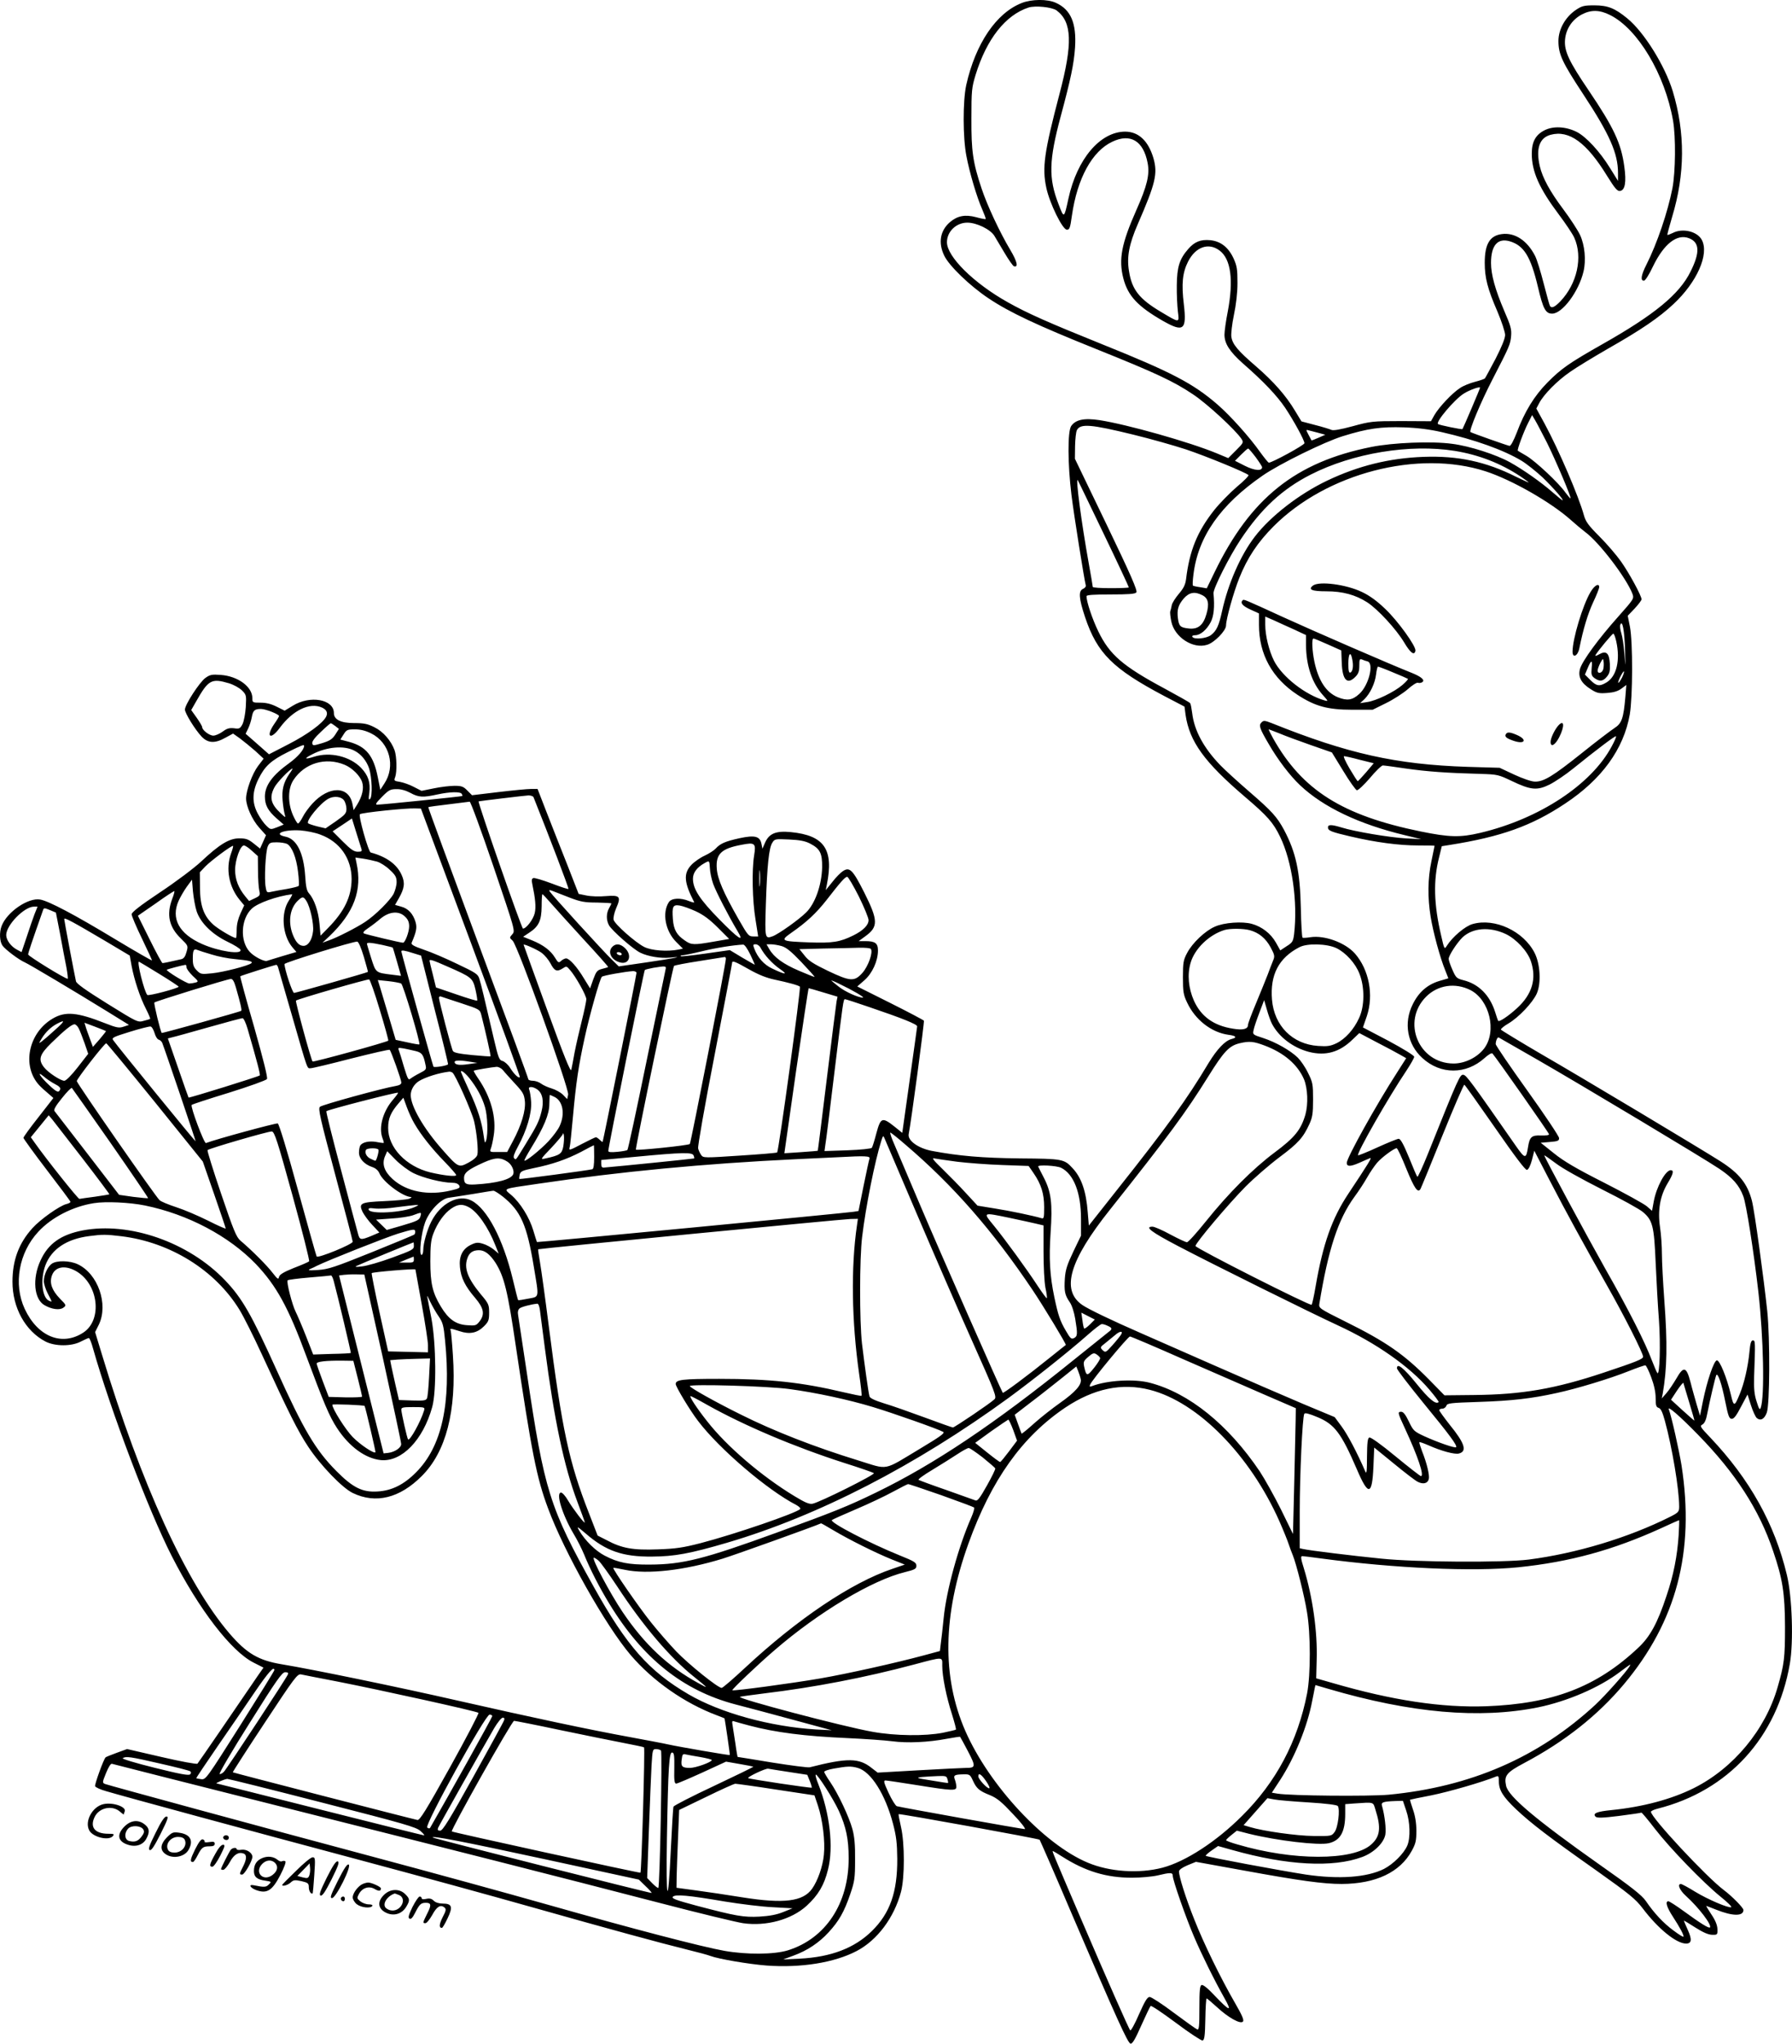 <?xml version="1.0" encoding="UTF-8"?>
<svg xmlns="http://www.w3.org/2000/svg" version="1.0" viewBox="0 0 1142.921 1302.717" preserveAspectRatio="xMidYMid meet">
  <g transform="translate(-201.044,1446.921) scale(0.1,-0.1)" fill="#000000" stroke="none">
    <path d="M8527 14450 c-162 -63 -295 -259 -354 -523 -22 -101 -22 -334 1 -452 20 -106 67 -265 102 -343 13 -30 23 -57 21 -59 -2 -2 -30 3 -62 12 -69 18 -117 9 -165 -31 -63 -54 -77 -131 -38 -213 30 -65 165 -195 284 -274 135 -90 308 -171 684 -322 381 -153 495 -206 620 -290 89 -59 270 -226 308 -283 15 -23 13 -26 -34 -73 l-50 -50 -72 30 c-176 73 -574 185 -749 212 -99 15 -153 3 -181 -38 -23 -36 -22 -243 2 -438 16 -131 82 -542 91 -575 3 -9 -4 -19 -18 -25 -29 -13 -26 -60 14 -180 77 -230 177 -329 504 -502 l130 -68 7 -53 c25 -170 120 -301 375 -519 148 -126 184 -167 228 -258 77 -159 113 -416 89 -621 -6 -45 -10 -53 -47 -76 l-41 -27 -28 50 c-33 58 -89 101 -153 119 -61 17 -178 9 -237 -18 -62 -27 -143 -104 -176 -167 -24 -45 -27 -61 -27 -155 0 -93 3 -112 27 -162 51 -109 154 -190 263 -205 50 -6 58 -18 20 -27 -42 -11 -92 -64 -147 -154 -136 -228 -266 -408 -578 -801 l-185 -234 -7 84 c-10 133 -40 222 -97 282 -53 58 -64 60 -336 62 -242 3 -386 15 -562 48 -87 17 -155 66 -147 107 15 72 101 716 97 723 -3 4 -99 55 -215 113 l-210 105 46 40 c50 44 86 123 86 189 0 47 -18 60 -81 60 l-42 0 41 30 c85 61 84 101 -5 279 -74 146 -93 166 -137 137 -14 -9 -45 -40 -67 -69 l-42 -52 7 35 c45 225 -16 314 -230 335 -93 9 -137 -8 -163 -65 l-18 -41 -6 31 c-10 49 -42 57 -140 36 -91 -20 -123 -34 -152 -66 -11 -12 -42 -32 -70 -45 -27 -12 -66 -39 -85 -59 -52 -55 -47 -112 18 -238 2 -4 -12 -1 -32 7 -55 23 -113 20 -130 -7 -44 -68 -22 -185 48 -254 l42 -42 -29 -6 c-71 -14 -173 -6 -218 17 -57 29 -188 145 -195 173 -3 12 4 45 16 73 33 76 25 85 -65 78 -42 -4 -97 -2 -125 4 l-49 10 -71 182 c-40 100 -99 251 -132 335 l-59 152 -42 0 c-23 0 -117 -9 -209 -20 l-167 -20 -30 30 c-25 26 -37 30 -82 30 -28 0 -88 -7 -131 -16 l-79 -16 -49 25 c-26 14 -66 28 -88 32 -39 6 -40 8 -31 31 12 34 10 132 -4 171 -23 62 -73 119 -128 146 -43 22 -67 27 -130 27 -85 0 -129 22 -129 64 0 88 -153 115 -263 46 l-51 -31 -50 25 c-36 18 -67 26 -104 26 -51 0 -52 1 -52 29 0 72 -91 140 -202 148 -54 4 -68 2 -97 -19 -36 -25 -131 -170 -131 -202 0 -23 64 -127 106 -172 41 -43 86 -45 153 -7 l48 26 44 -31 c24 -18 68 -54 98 -80 l53 -49 -36 -47 c-36 -48 -76 -155 -76 -207 0 -49 39 -136 84 -186 l43 -48 -19 -43 -19 -42 -40 32 c-35 28 -49 33 -93 33 -63 0 -125 -37 -243 -148 -44 -41 -162 -130 -262 -196 -126 -84 -181 -127 -181 -140 0 -10 29 -79 65 -153 36 -75 65 -138 65 -141 0 -3 -105 57 -233 134 -263 159 -425 244 -480 254 -76 14 -212 -79 -246 -168 -16 -41 -13 -99 5 -125 17 -25 106 -92 144 -108 29 -13 320 -186 524 -312 l139 -86 -33 -11 c-30 -10 -44 -8 -120 22 -178 70 -253 77 -334 29 -156 -92 -198 -305 -84 -426 13 -14 39 -37 57 -52 l32 -28 -95 -122 c-53 -67 -96 -126 -96 -132 1 -6 68 -99 150 -206 82 -107 150 -198 150 -202 0 -4 -12 -11 -26 -14 -44 -11 -167 -98 -217 -154 -87 -96 -127 -205 -127 -341 0 -166 82 -314 210 -381 62 -32 167 -32 227 0 23 12 46 22 50 22 5 0 17 -30 27 -67 110 -389 356 -1038 502 -1323 174 -341 379 -607 522 -679 l63 -32 -33 -47 c-138 -203 -382 -559 -388 -565 -5 -5 -107 14 -228 42 l-221 51 -66 -24 c-36 -13 -68 -26 -71 -29 -13 -12 -71 -173 -67 -184 3 -7 35 -22 72 -32 114 -34 929 -255 1611 -437 360 -96 860 -233 1110 -304 503 -142 803 -224 985 -269 66 -16 132 -34 147 -40 50 -19 242 -52 358 -61 219 -16 432 18 575 93 131 69 238 212 282 377 24 92 24 308 0 413 -10 43 -17 80 -15 82 5 5 892 -156 899 -163 3 -4 97 -218 207 -477 287 -669 355 -819 373 -823 12 -2 30 29 68 115 29 65 56 121 60 125 4 5 76 -44 161 -107 85 -64 162 -114 170 -113 12 3 16 27 18 136 1 72 5 132 8 132 4 0 33 -25 66 -55 72 -67 151 -111 166 -92 8 9 -6 41 -50 117 -93 161 -200 380 -261 535 -54 135 -97 272 -97 305 0 10 21 25 54 39 l54 22 304 -55 c361 -66 509 -86 626 -86 216 1 372 74 447 212 25 46 29 64 29 128 0 49 -8 96 -22 135 -11 33 -20 61 -18 62 1 1 62 14 136 28 109 22 322 83 413 120 14 6 17 1 17 -30 0 -57 26 -99 110 -179 98 -92 208 -176 513 -391 211 -150 248 -180 294 -240 99 -131 215 -225 277 -225 36 0 39 26 11 87 -14 31 -25 57 -25 59 0 2 32 -17 72 -43 49 -31 82 -46 107 -47 35 -1 36 0 35 37 -1 25 -13 55 -38 92 -20 30 -35 55 -33 55 2 0 30 -11 63 -24 105 -42 174 -43 174 -2 0 14 -73 88 -125 127 -111 83 -465 463 -465 499 0 5 19 14 43 20 451 114 762 454 843 924 24 139 15 425 -19 566 -78 326 -237 610 -488 875 -65 68 -69 74 -50 84 13 8 23 29 30 68 16 83 52 236 58 247 10 16 35 -58 57 -169 19 -94 25 -110 42 -110 14 0 30 22 59 78 l41 77 22 -69 c12 -38 29 -74 37 -81 24 -20 49 -7 64 35 19 52 21 468 3 645 -22 208 -81 640 -98 705 -28 108 -81 175 -200 251 -119 76 -894 540 -1139 681 -142 83 -260 155 -262 159 -1 5 20 23 48 39 67 40 155 133 181 191 29 67 22 188 -14 259 -71 139 -254 224 -395 184 -48 -13 -129 -82 -165 -139 -15 -24 -16 -23 -36 65 -47 200 -51 352 -13 500 l17 70 50 8 c329 52 524 122 737 264 234 155 373 347 412 568 19 113 20 460 1 559 l-14 70 44 46 c24 26 44 52 44 59 0 22 -78 166 -131 241 -29 41 -91 113 -138 160 -70 70 -87 94 -98 133 -33 121 -161 419 -252 587 l-52 95 18 34 c29 56 116 144 198 200 41 29 150 95 242 148 211 120 324 197 417 284 150 140 228 317 181 408 -28 55 -123 78 -186 45 -17 -8 -32 -14 -34 -12 -2 2 12 53 30 114 83 274 84 537 4 802 -50 163 -183 377 -290 464 -79 65 -125 83 -209 83 -67 0 -80 -3 -120 -30 -66 -45 -110 -123 -110 -197 0 -85 24 -136 159 -341 168 -255 221 -376 221 -501 l0 -50 -51 82 c-64 104 -153 201 -214 231 -69 34 -149 38 -205 9 -56 -29 -80 -73 -80 -149 0 -114 48 -221 171 -385 45 -60 90 -127 100 -150 56 -124 18 -294 -89 -406 -36 -37 -56 -46 -66 -29 -3 4 -21 69 -40 143 -19 74 -43 153 -55 176 -50 98 -129 150 -212 139 -77 -10 -109 -64 -109 -183 0 -96 18 -166 81 -311 27 -64 49 -131 49 -149 0 -22 -22 -76 -61 -152 -34 -64 -64 -120 -68 -125 -4 -4 -33 -14 -64 -22 -31 -8 -74 -25 -94 -39 -48 -30 -133 -120 -163 -171 l-23 -41 -191 1 c-184 0 -195 -2 -309 -33 -78 -21 -124 -29 -135 -23 -9 4 -56 19 -104 31 l-87 23 -40 66 c-59 99 -138 188 -250 285 -115 99 -150 140 -157 188 -3 18 4 80 16 138 14 66 23 142 23 205 0 87 -3 108 -25 157 -33 71 -82 109 -148 116 -62 6 -101 -10 -141 -56 -56 -64 -72 -115 -73 -232 -1 -58 3 -133 7 -167 9 -74 13 -74 -108 -2 -138 82 -186 142 -204 261 -15 89 1 172 56 298 114 262 128 322 100 421 -33 111 -95 169 -181 169 -159 -1 -306 -174 -361 -426 -28 -129 -28 -129 -63 -37 -65 167 -62 279 14 562 63 234 84 333 91 437 10 156 -27 242 -122 285 -53 25 -155 24 -218 -1z m222 -47 c99 -74 104 -210 19 -532 -98 -373 -112 -471 -84 -600 21 -98 103 -266 131 -266 17 0 21 11 32 90 34 237 129 411 258 471 116 55 198 5 225 -136 14 -73 -3 -145 -72 -300 -95 -214 -114 -314 -83 -435 29 -112 92 -179 252 -271 132 -75 153 -59 134 104 -16 132 -9 203 27 274 48 94 131 123 201 70 72 -54 90 -188 52 -389 -12 -60 -21 -126 -21 -147 0 -57 33 -108 117 -183 133 -116 217 -205 270 -283 57 -86 123 -207 123 -226 0 -12 -208 -125 -227 -124 -5 1 -29 31 -56 68 -67 95 -190 232 -272 303 -155 134 -293 206 -731 382 -350 141 -481 199 -607 270 -216 121 -387 290 -387 382 0 68 59 125 130 125 59 0 148 -43 173 -85 10 -16 39 -66 65 -109 26 -44 53 -82 59 -84 30 -9 21 30 -23 104 -67 112 -147 283 -183 391 -56 168 -66 239 -65 448 0 177 2 196 27 278 70 227 190 380 337 428 43 14 149 3 179 -18z m3531 -30 c176 -88 349 -377 401 -673 18 -105 16 -325 -4 -431 -30 -152 -98 -353 -166 -487 -34 -67 -39 -102 -16 -102 9 0 33 38 59 93 69 142 152 207 228 178 69 -26 72 -91 10 -214 -71 -144 -231 -275 -562 -462 -210 -119 -262 -155 -350 -244 -84 -85 -146 -186 -196 -320 -20 -51 -38 -85 -46 -84 -14 2 -237 81 -249 88 -11 8 66 192 140 335 110 213 114 224 119 276 4 43 -2 66 -43 160 -59 138 -85 233 -85 307 0 112 42 161 120 138 90 -27 133 -97 179 -290 33 -141 49 -171 91 -171 65 0 170 141 200 269 17 72 8 167 -22 232 -14 30 -62 104 -107 164 -87 116 -133 202 -150 275 -26 112 -2 181 69 200 118 32 230 -50 359 -260 51 -82 67 -101 84 -98 32 5 41 56 27 156 -20 148 -67 248 -228 486 -125 184 -156 250 -150 322 6 69 45 128 107 161 59 31 114 30 181 -4z m-830 -2375 c0 -7 -108 -259 -112 -264 -4 -4 -146 25 -156 32 -18 12 107 159 164 194 37 24 104 47 104 38z m426 -349 c57 -115 157 -350 151 -356 -2 -2 -16 15 -32 36 -41 60 -193 202 -250 235 -27 16 -52 30 -54 32 -6 5 37 121 66 178 l25 49 19 -32 c11 -18 44 -82 75 -142z m-2639 50 c111 -27 263 -70 339 -95 128 -43 379 -146 397 -163 4 -4 -29 -38 -74 -75 -44 -38 -110 -105 -145 -149 -108 -137 -157 -258 -179 -440 -5 -36 -16 -58 -46 -93 -21 -25 -42 -57 -45 -72 -3 -15 -7 -33 -10 -40 -2 -7 1 -36 7 -65 21 -100 138 -176 228 -148 46 13 121 90 121 123 0 41 49 215 85 304 51 128 118 228 219 329 339 339 921 489 1351 350 167 -54 419 -198 546 -312 30 -27 71 -61 92 -77 88 -65 261 -292 299 -392 11 -31 9 -33 -92 -147 -124 -139 -226 -278 -242 -330 -15 -51 6 -92 68 -131 39 -25 52 -28 104 -24 42 3 69 11 92 28 l31 23 -6 -75 c-12 -138 -23 -170 -70 -200 -23 -15 -118 -87 -210 -161 -183 -146 -242 -182 -298 -180 -21 0 -78 20 -130 44 l-94 44 -205 6 c-455 15 -764 84 -1247 278 -46 18 -54 19 -67 5 -19 -18 -12 -38 46 -137 57 -99 136 -203 200 -263 148 -140 377 -249 670 -319 l103 -25 -98 5 c-103 6 -326 43 -412 70 -63 19 -85 19 -85 0 0 -21 21 -29 145 -58 158 -37 307 -57 429 -57 58 0 106 -1 106 -2 0 -2 -9 -46 -20 -98 -24 -113 -25 -232 -5 -355 16 -98 60 -261 93 -341 l20 -51 -58 -17 c-76 -23 -131 -71 -169 -148 -60 -119 -35 -256 61 -343 117 -107 279 -106 397 0 24 22 45 34 50 29 28 -32 361 -507 361 -515 0 -6 -21 -9 -51 -8 -60 3 -73 -9 -83 -74 -12 -77 -19 -76 -77 7 -287 412 -316 451 -335 454 -22 3 -29 -11 -225 -500 -35 -87 -66 -154 -69 -150 -4 4 -28 60 -54 125 -34 82 -53 117 -65 117 -9 0 -70 -25 -136 -55 -65 -30 -121 -52 -123 -50 -11 11 194 370 310 542 26 40 48 78 48 86 0 8 -70 51 -163 101 l-164 86 25 72 c45 135 14 296 -76 399 -61 69 -193 118 -284 104 -24 -4 -46 -5 -50 -3 -4 2 -9 86 -11 188 -5 235 -31 355 -107 499 -45 83 -76 118 -223 245 -73 63 -155 138 -184 168 -106 110 -166 221 -179 332 -4 30 -9 58 -13 63 -3 5 -76 46 -161 92 -269 144 -353 217 -425 366 -38 78 -75 189 -75 224 0 8 48 11 154 11 115 0 156 3 164 13 9 10 -37 115 -190 433 l-202 419 1 81 c1 45 6 91 12 102 23 42 88 37 358 -29z m1967 16 c215 -49 396 -114 511 -183 33 -20 93 -68 134 -106 70 -68 138 -146 127 -146 -2 0 -31 23 -63 51 -73 64 -188 145 -273 192 -89 49 -256 103 -367 117 -129 18 -379 8 -517 -20 -482 -96 -770 -326 -999 -798 l-50 -103 -41 7 c-23 3 -44 8 -47 10 -3 2 -2 33 3 70 29 242 172 446 442 632 105 73 396 216 511 251 158 49 243 61 390 56 88 -3 165 -13 239 -30z m-785 -5 l44 -12 -43 -19 c-24 -11 -44 -18 -45 -17 -1 2 -10 18 -19 36 -17 32 -17 34 1 28 10 -2 38 -10 62 -16z m-400 -155 c22 -30 41 -59 41 -64 0 -26 -49 -22 -110 9 l-63 32 39 39 c21 21 41 39 45 39 4 0 25 -25 48 -55z m1270 40 c154 -25 292 -79 418 -162 29 -20 53 -37 53 -39 0 -2 -36 15 -80 36 -193 97 -371 135 -590 127 -219 -8 -417 -57 -616 -152 -178 -85 -360 -226 -460 -356 -91 -118 -171 -301 -209 -474 -21 -95 -35 -126 -71 -154 -28 -22 -108 -30 -119 -11 -3 6 4 10 18 10 33 0 73 34 99 83 20 39 26 96 18 184 -3 29 102 237 173 343 131 197 266 322 447 414 269 137 633 197 919 151z m-2240 -527 c89 -185 161 -339 161 -343 0 -3 -52 -5 -115 -5 -63 0 -115 3 -115 8 0 4 -11 70 -25 147 -48 266 -85 549 -71 534 2 -2 76 -156 165 -341z m630 -393 c38 -19 45 -55 26 -120 -20 -71 -54 -99 -113 -92 -54 6 -62 14 -69 65 -7 55 2 85 38 127 35 39 70 45 118 20z m2696 -350 c3 -117 3 -118 -4 -25 -4 52 -13 112 -20 133 -7 21 -10 46 -6 55 13 31 26 -37 30 -163z m-56 55 c26 -120 2 -221 -61 -260 -46 -28 -65 -25 -104 14 l-35 35 16 38 c24 58 33 59 27 5 -4 -43 -1 -51 19 -66 33 -23 54 -20 79 11 17 21 20 38 18 81 -4 69 -23 86 -69 60 -17 -10 -27 -12 -23 -5 18 30 107 137 114 137 5 0 13 -23 19 -50z m-83 -176 c-7 -26 -36 -33 -36 -9 0 9 8 30 17 48 17 31 18 31 21 8 2 -12 1 -34 -2 -47z m120 -53 c-25 -47 -35 -45 -12 3 12 23 22 39 24 35 2 -4 -4 -21 -12 -38z m-8886 -37 c30 -9 66 -29 83 -45 29 -29 29 -32 25 -107 -3 -43 -12 -91 -21 -109 -15 -28 -20 -31 -54 -26 -30 3 -45 -1 -72 -21 -19 -14 -46 -26 -60 -26 -25 0 -71 35 -71 54 0 6 -16 33 -35 60 l-35 49 32 56 c77 136 97 148 208 115z m594 -155 c30 -14 39 -34 26 -59 -22 -42 -118 -112 -236 -173 l-128 -66 -35 31 c-20 17 -53 47 -75 66 l-39 34 16 33 c9 18 19 50 23 71 8 45 18 54 59 54 30 0 115 -34 115 -45 0 -4 -13 -26 -30 -50 -57 -83 -25 -107 35 -25 83 112 191 164 269 129z m85 -118 l23 -18 -23 -36 c-19 -30 -36 -40 -84 -55 -57 -17 -60 -17 -63 0 -2 11 18 38 55 72 32 31 60 55 63 55 3 0 16 -8 29 -18z m229 -47 c117 -58 157 -209 84 -319 l-26 -40 -16 80 c-27 137 -74 195 -182 225 l-57 15 21 33 c18 29 24 32 72 32 36 0 68 -8 104 -26z m5793 0 c35 -15 125 -48 199 -74 l135 -47 73 -119 c39 -65 79 -120 86 -122 8 -2 45 33 83 77 37 45 75 81 83 81 8 0 76 -9 149 -20 133 -19 258 -28 476 -34 106 -3 113 -5 197 -45 121 -58 162 -62 241 -23 34 17 103 63 152 103 151 122 268 210 272 205 3 -3 -9 -31 -27 -64 -130 -244 -462 -463 -840 -552 -127 -30 -196 -28 -378 9 -500 102 -756 263 -942 594 -17 31 -30 57 -28 57 3 0 33 -12 69 -26z m-6221 -79 c0 -24 -40 -70 -92 -108 -109 -78 -158 -144 -158 -215 0 -55 19 -90 74 -139 l46 -40 -42 -17 c-42 -16 -42 -16 -69 10 -15 14 -39 48 -54 76 -38 70 -37 139 4 222 40 81 80 118 187 171 89 44 104 50 104 40z m321 -31 c43 -22 77 -64 94 -114 18 -58 22 -177 6 -193 -10 -9 -11 -1 -5 39 8 66 -7 111 -53 159 -71 73 -196 103 -298 71 -63 -20 -69 -13 -13 15 93 48 203 58 269 23z m6412 -58 l89 -22 -48 -57 c-27 -31 -51 -57 -54 -57 -3 0 -26 36 -52 80 -26 44 -42 80 -35 79 7 0 52 -10 100 -23z m-6474 -32 c48 -20 98 -70 111 -110 13 -39 1 -91 -32 -144 l-22 -35 -8 41 c-24 115 -150 115 -255 1 -23 -25 -51 -63 -62 -86 -12 -23 -25 -41 -30 -41 -5 0 -19 24 -32 53 -34 77 -33 170 3 224 71 108 205 148 327 97z m-354 -59 c-37 -55 -48 -101 -42 -169 3 -34 9 -72 13 -86 7 -25 7 -25 -25 5 -63 58 -74 101 -41 164 15 31 102 121 116 121 2 0 -7 -16 -21 -35z m773 -120 c53 -29 81 -30 172 -10 78 17 146 19 155 4 4 -6 5 -12 4 -14 -4 -3 -511 -55 -543 -55 -14 0 -7 12 30 49 43 44 54 50 92 50 28 1 60 -8 90 -24z m785 -27 c95 -237 227 -582 223 -585 -2 -3 -51 13 -108 35 -56 21 -109 37 -116 34 -10 -3 -12 -14 -7 -36 20 -97 25 -148 16 -187 -9 -40 -54 -99 -75 -99 -9 0 -290 807 -283 811 5 2 295 37 318 38 15 0 29 -5 32 -11z m-1209 -20 c9 -12 16 -37 16 -54 0 -29 -8 -38 -66 -79 l-67 -46 -51 12 c-28 7 -55 16 -60 20 -17 14 77 129 129 157 35 19 82 14 99 -10z m953 -420 c139 -410 140 -413 121 -434 -19 -22 -19 -22 2 -41 32 -30 361 -943 354 -981 l-6 -29 -27 28 c-15 15 -48 33 -72 40 -24 7 -55 21 -68 31 -13 10 -37 18 -52 18 -16 0 -29 5 -29 10 0 6 -144 397 -321 871 -176 473 -319 862 -317 863 1 2 59 10 128 18 69 9 130 16 136 17 6 0 74 -185 151 -411z m-144 -486 c175 -470 316 -856 313 -859 -8 -9 -36 18 -62 59 -13 21 -35 40 -48 44 -22 5 -27 19 -56 142 -62 266 -81 347 -92 381 -9 31 -22 39 -142 96 -72 35 -168 76 -214 91 -63 22 -81 32 -76 44 30 70 35 96 25 131 -16 54 -47 87 -92 99 l-39 11 24 42 c36 63 41 99 18 149 -30 68 -97 116 -197 143 -15 4 -80 234 -69 244 10 10 297 40 354 37 l35 -1 318 -853z m-699 601 c7 -20 4 -23 -22 -23 -24 0 -44 14 -95 65 l-65 65 62 41 61 41 26 -84 c14 -45 29 -93 33 -105z m-260 86 c125 -46 199 -153 199 -284 -1 -112 -46 -205 -150 -311 l-48 -49 -7 77 c-7 79 -34 156 -67 193 -14 15 -20 43 -24 110 -10 149 -55 237 -126 251 -82 17 -13 46 94 40 39 -3 96 -14 129 -27z m3123 -57 c64 -33 78 -62 77 -152 -3 -113 -45 -232 -103 -288 -48 -47 -175 -137 -213 -151 -49 -18 -50 -14 -43 203 8 251 20 361 41 393 15 25 19 25 107 21 69 -3 103 -10 134 -26z m-3336 -2 c32 -18 59 -86 70 -176 6 -47 8 -89 4 -92 -3 -4 -36 -12 -73 -19 -37 -6 -81 -14 -99 -18 -30 -7 -32 -6 -38 29 -10 50 -1 225 13 259 10 24 17 27 57 27 26 0 55 -5 66 -10z m2979 -75 c-15 -92 -11 -288 9 -407 l17 -108 -31 0 c-30 0 -35 7 -93 108 -98 172 -135 258 -140 324 -7 93 28 128 157 152 87 17 94 11 81 -69z m-3336 14 c-35 -98 -14 -212 55 -296 l29 -35 -24 -52 c-15 -33 -24 -69 -24 -103 0 -29 -2 -53 -5 -53 -17 0 -111 56 -144 85 -61 55 -85 121 -85 237 l-1 97 35 37 c36 37 170 137 177 131 2 -2 -4 -24 -13 -48z m133 17 l38 -34 1 -94 c0 -51 4 -108 8 -125 7 -30 5 -34 -29 -50 l-36 -17 -24 29 c-44 54 -65 108 -65 169 0 64 33 156 56 156 8 0 31 -15 51 -34z m798 -69 c21 -6 59 -30 82 -53 36 -33 43 -47 43 -78 0 -20 -9 -53 -19 -74 -23 -43 -116 -136 -181 -179 -54 -36 -179 -100 -234 -119 l-39 -14 45 42 c157 151 210 293 172 467 l-7 34 49 -7 c27 -4 67 -13 89 -19z m2123 -42 c1 -24 10 -69 21 -100 19 -52 100 -209 156 -302 45 -75 6 -49 -116 75 -125 127 -169 194 -169 260 0 39 26 73 75 100 30 17 30 16 33 -33z m319 -107 c-2 -24 -4 -5 -4 42 0 47 2 66 4 43 2 -24 2 -62 0 -85z m631 -73 c34 -69 62 -137 62 -151 0 -32 -34 -66 -96 -97 -87 -43 -133 -50 -281 -45 -183 7 -188 10 -116 61 98 68 159 125 225 209 90 116 118 148 132 148 6 0 39 -56 74 -125z m-4223 -96 c25 -73 98 -145 197 -193 42 -20 79 -43 82 -51 12 -33 -139 -10 -243 36 -149 65 -202 164 -151 277 11 24 34 64 52 89 l33 45 6 -74 c4 -41 14 -99 24 -129z m2380 88 c68 -26 94 -31 173 -31 50 -1 92 -3 92 -6 -1 -3 -7 -16 -15 -30 -18 -32 -19 -74 -1 -108 18 -34 156 -155 201 -176 49 -24 132 -37 189 -31 99 10 29 -4 -148 -30 l-179 -26 -44 43 c-56 54 -385 415 -396 434 -7 11 -3 12 20 3 15 -6 64 -25 108 -42z m-2536 -7 c-38 -101 -21 -180 56 -254 46 -45 46 -46 35 -85 -8 -29 -17 -42 -33 -46 -65 -15 -113 -25 -120 -25 -4 0 -41 68 -82 151 l-75 151 113 78 c61 44 115 79 119 79 3 1 -2 -22 -13 -49z m744 -11 c-53 -80 -42 -222 23 -299 l25 -29 -88 -26 c-48 -15 -94 -28 -101 -31 -18 -5 -82 28 -109 58 -63 68 -57 209 13 275 38 36 158 79 257 92 4 1 -5 -18 -20 -40z m1671 -17 c27 -31 121 -135 208 -230 88 -95 159 -175 157 -177 -2 -2 -20 -7 -39 -12 -31 -8 -37 -16 -56 -67 l-20 -57 -39 63 c-44 74 -93 128 -114 128 -8 0 -22 -7 -32 -16 -15 -14 -19 -12 -39 21 -28 46 -75 81 -146 110 l-57 23 39 26 c61 40 78 77 79 168 0 43 2 78 5 77 3 0 27 -26 54 -57z m-1560 15 c24 -36 49 -147 43 -194 -6 -55 -31 -93 -61 -93 -29 0 -51 25 -71 79 -28 81 -14 163 36 210 29 27 35 26 53 -2z m2485 -67 c49 -23 88 -52 140 -104 l72 -72 -98 -17 c-126 -22 -143 -22 -183 6 -54 36 -73 70 -78 137 -6 82 0 94 44 87 19 -3 66 -20 103 -37z m-4218 -17 c-10 -27 -33 -92 -50 -145 l-33 -98 -28 15 c-39 20 -70 62 -70 94 0 63 115 181 177 181 l23 0 -19 -47z m103 23 l33 -14 27 -138 c14 -77 32 -172 40 -211 7 -40 11 -73 8 -73 -17 0 -252 145 -252 155 0 10 21 73 95 283 5 15 8 15 49 -2z m2261 -41 c18 -17 25 -35 25 -61 0 -35 -26 -104 -39 -104 -16 0 -237 53 -249 59 -9 5 -2 15 25 33 21 14 58 42 81 62 56 46 118 51 157 11z m-1908 -157 l151 -90 12 -67 c17 -89 53 -198 91 -272 17 -34 29 -62 27 -64 -2 -2 -20 -8 -41 -13 -38 -11 -41 -9 -233 110 -135 84 -196 127 -199 142 -10 44 -75 387 -75 397 0 12 52 -16 267 -143z m7294 72 c59 -16 102 -52 133 -109 26 -49 28 -57 16 -85 -7 -17 -23 -58 -35 -91 -13 -33 -46 -115 -74 -182 -28 -66 -51 -128 -51 -137 0 -26 -31 -35 -95 -24 -123 19 -204 77 -250 179 -35 80 -43 166 -21 241 26 90 118 179 216 209 37 11 120 10 161 -1z m1634 -25 c66 -32 137 -108 159 -172 38 -112 9 -212 -89 -301 -52 -48 -113 -89 -119 -80 -2 2 -11 27 -20 57 -34 107 -105 178 -202 202 -43 11 -48 16 -70 66 -13 29 -24 61 -24 70 0 22 52 101 88 137 65 61 173 70 277 21z m-7284 -145 c15 -52 27 -95 26 -96 -5 -5 -460 -134 -471 -134 -11 0 -61 152 -61 184 0 10 441 146 464 143 8 -1 25 -40 42 -97z m117 76 c35 -8 65 -15 67 -17 2 -2 14 -44 28 -92 l25 -88 -56 7 c-106 13 -104 11 -134 105 -14 46 -27 87 -27 92 -1 10 25 8 97 -7z m1019 -52 c18 -14 42 -43 54 -65 25 -49 41 -56 76 -34 26 17 27 17 49 -9 37 -42 104 -163 104 -186 0 -12 -13 -74 -29 -138 -16 -64 -37 -155 -46 -202 -8 -47 -18 -96 -21 -110 -4 -18 -46 85 -155 385 -82 225 -149 411 -149 412 0 8 90 -32 117 -53z m1329 -10 c17 -35 29 -64 28 -64 -2 0 -38 21 -81 46 l-78 47 -154 -22 c-84 -12 -156 -20 -159 -17 -3 3 2 6 11 6 10 0 64 11 122 25 89 22 204 40 265 43 9 1 27 -25 46 -64z m65 44 c25 -47 73 -100 123 -135 57 -39 35 -38 -50 3 -51 24 -92 70 -113 127 -9 24 -8 27 9 27 11 0 25 -10 31 -22z m133 11 c30 -8 61 -33 127 -102 48 -51 86 -93 85 -95 -2 -1 -46 16 -99 39 -101 43 -160 86 -190 138 l-18 31 28 0 c15 0 46 -5 67 -11z m3541 -14 c59 -29 121 -97 146 -163 34 -86 33 -208 -3 -283 -33 -72 -87 -132 -144 -160 -38 -18 -58 -21 -117 -17 -163 11 -280 128 -294 295 -13 158 43 266 174 334 50 27 178 23 238 -6z m-2970 -5 c14 -23 -17 -110 -54 -152 -51 -57 -76 -56 -221 13 -91 44 -123 64 -148 97 l-33 41 153 4 c84 1 185 4 225 5 42 1 75 -2 78 -8z m-4205 -35 c41 -13 107 -26 145 -29 94 -9 120 -15 109 -26 -16 -16 -179 -58 -252 -65 -67 -7 -72 -6 -96 18 -21 21 -26 36 -26 75 0 54 6 66 29 56 9 -4 50 -17 91 -29z m1284 9 l52 -16 87 -345 c49 -190 87 -347 85 -348 -9 -10 -89 -22 -93 -15 -5 8 -205 725 -205 735 0 9 22 6 74 -11z m1996 -36 c1 -27 -223 -1173 -230 -1181 -8 -9 -338 -43 -344 -36 -5 6 235 1162 243 1171 3 4 76 18 161 31 85 14 158 25 163 26 4 0 7 -5 7 -11z m-1780 -48 c160 -70 165 -74 183 -149 8 -36 13 -68 11 -70 -2 -3 -62 15 -134 40 l-129 44 -20 82 c-12 45 -21 85 -21 88 0 11 22 4 110 -35z m-1832 -50 c67 -41 121 -77 122 -80 0 -10 -193 -61 -200 -53 -20 21 -69 218 -53 212 5 -2 64 -38 131 -79z m3760 30 c60 -34 110 -54 162 -65 89 -19 152 -36 162 -45 8 -6 -135 -1047 -145 -1057 -4 -3 -111 -12 -238 -20 -225 -15 -233 -15 -246 3 -8 11 -17 30 -20 43 -3 14 42 272 106 600 61 317 111 579 111 584 0 15 22 6 108 -43z m-3588 13 c0 -9 18 -33 39 -54 38 -35 39 -37 18 -43 -12 -3 -30 -6 -39 -6 -18 0 -151 81 -144 88 4 3 96 28 119 31 4 1 7 -6 7 -16z m584 0 c3 -10 41 -144 86 -298 107 -372 98 -345 122 -345 11 0 128 28 259 62 132 33 242 59 245 55 9 -9 74 -190 74 -208 0 -11 -12 -18 -35 -22 -80 -13 -471 -120 -484 -133 -13 -11 1 -71 97 -431 62 -230 112 -423 112 -429 0 -16 -222 -107 -230 -94 -3 5 -57 197 -120 426 -70 256 -120 418 -128 422 -10 4 -393 -100 -458 -125 -12 -4 -101 234 -91 243 3 4 110 39 238 78 128 40 237 79 242 87 6 9 -22 120 -82 333 -51 175 -90 320 -88 322 3 4 215 71 229 73 4 1 9 -7 12 -16z m2471 -15 c-3 -13 -57 -275 -121 -583 -63 -308 -118 -563 -122 -566 -4 -4 -33 -9 -64 -12 -42 -4 -58 -2 -58 6 0 22 227 1147 233 1153 3 3 27 9 54 14 81 13 84 13 78 -12z m-185 -20 c0 -15 -212 -1071 -216 -1077 -2 -2 -10 4 -19 13 -9 9 -20 16 -24 16 -4 0 -42 -18 -84 -40 -86 -45 -90 -47 -83 -22 3 9 12 98 21 197 19 210 35 321 75 502 31 143 96 373 109 386 8 8 149 33 199 36 12 0 22 -5 22 -11z m-2556 -90 c30 -104 40 -147 35 -152 -6 -6 -503 -144 -507 -141 -8 7 -52 189 -47 194 8 8 464 149 487 150 12 1 21 -14 32 -51z m918 -144 c32 -104 56 -193 55 -198 -3 -8 -478 -139 -483 -133 -10 10 -111 383 -106 388 10 10 455 138 467 135 5 -1 36 -88 67 -192z m137 166 c13 -7 124 -379 116 -388 -2 -2 -37 4 -77 13 l-74 16 -42 142 c-23 78 -49 164 -57 191 l-15 48 68 -7 c37 -4 73 -11 81 -15z m2802 -6 c72 -34 157 -83 143 -84 -30 0 -115 38 -157 72 -27 21 -47 38 -44 38 2 0 29 -11 58 -26z m4018 -36 c122 -63 169 -262 88 -371 -44 -58 -123 -97 -196 -97 -224 1 -333 268 -175 426 75 75 186 91 283 42z m-4127 -15 l90 -27 -6 -30 c-3 -17 -31 -238 -62 -491 -31 -253 -57 -461 -58 -461 0 -1 -49 -5 -107 -9 l-106 -7 75 526 c42 289 78 526 80 526 3 0 45 -12 94 -27z m-2309 -69 c115 -38 118 -39 127 -74 26 -101 62 -262 59 -264 -2 -2 -55 2 -118 8 -82 8 -116 15 -122 26 -10 17 -89 320 -89 339 0 7 6 11 13 8 6 -2 65 -22 130 -43z m2601 -24 c215 -73 306 -110 306 -123 -1 -7 -22 -162 -48 -345 l-47 -334 -51 41 c-77 61 -87 57 -114 -43 -12 -46 -25 -88 -29 -93 -3 -6 -73 -13 -154 -16 l-148 -5 5 37 c4 20 29 221 56 446 58 475 59 485 70 485 4 0 73 -22 154 -50z m2569 -107 c45 -85 134 -152 236 -179 107 -27 195 -2 278 79 l43 41 112 -59 c62 -32 130 -68 150 -80 l37 -21 -58 -91 c-133 -206 -321 -544 -321 -576 0 -25 22 -25 80 0 30 14 61 27 69 30 14 6 -12 -36 -139 -227 -105 -158 -162 -320 -209 -592 -10 -60 -22 -112 -25 -116 -9 -9 -741 361 -741 375 0 19 213 271 320 379 55 55 152 139 216 187 118 88 151 124 191 212 19 42 23 67 23 155 0 98 -2 110 -32 170 -17 36 -47 79 -65 97 -48 47 -143 100 -220 125 -68 22 -69 22 -62 53 3 16 20 66 37 110 l30 79 17 -59 c9 -33 24 -75 33 -92z m-6534 -30 c61 -210 83 -294 78 -299 -7 -7 -450 -145 -454 -141 -1 2 -32 87 -67 190 l-65 187 27 7 c15 3 119 32 232 64 113 32 210 58 217 58 7 1 21 -29 32 -66z m-1229 -10 c-35 -32 -72 -64 -83 -72 -20 -14 -20 -14 -1 18 24 40 60 75 99 95 54 28 50 17 -15 -41z m326 -6 c2 -1 -17 -25 -40 -52 l-43 -49 -20 54 c-11 30 -24 65 -27 78 l-7 22 67 -25 c37 -14 69 -27 70 -28z m-173 16 c8 -16 24 -58 37 -94 l23 -67 -67 -86 c-38 -49 -75 -86 -85 -86 -24 0 -103 52 -129 85 -40 50 -30 82 46 156 85 83 130 119 148 119 7 0 20 -12 27 -27z m483 -28 c6 -22 18 -41 27 -43 8 -2 18 -11 22 -20 19 -48 215 -626 213 -628 -3 -2 -499 606 -525 644 -12 16 -2 21 105 54 64 20 124 35 132 34 8 0 19 -19 26 -41z m8819 -170 c287 -165 1061 -629 1161 -696 85 -57 127 -105 153 -175 19 -50 66 -348 96 -609 33 -290 41 -670 15 -740 -6 -16 -11 -8 -26 40 -15 46 -18 83 -16 160 8 223 8 230 -8 230 -11 0 -17 -18 -22 -75 -9 -92 -33 -198 -61 -265 -34 -84 -39 -84 -57 -7 -26 110 -72 223 -90 220 -19 -4 -62 -131 -88 -258 l-19 -95 -21 70 c-11 39 -30 104 -40 145 -26 99 -44 103 -91 20 -19 -32 -47 -74 -63 -92 l-29 -33 6 30 c28 160 31 320 10 600 -8 110 -15 240 -15 289 0 50 -5 127 -12 172 -16 108 0 200 48 280 37 61 42 84 20 84 -33 0 -91 -106 -108 -199 l-11 -60 -32 28 c-18 16 -140 83 -271 150 -180 91 -260 138 -323 189 l-84 67 59 5 c51 4 59 8 58 25 0 11 -91 147 -202 302 -111 155 -202 288 -202 297 0 21 11 46 19 42 3 -2 114 -65 246 -141z m-1740 90 c125 -47 211 -121 252 -215 24 -58 28 -158 9 -226 -28 -96 -68 -146 -196 -241 -137 -102 -296 -261 -440 -441 -58 -72 -111 -131 -119 -131 -7 -1 -55 22 -106 49 -51 28 -102 50 -114 50 -53 0 -8 -34 162 -123 215 -113 853 -429 1020 -506 245 -113 458 -262 584 -410 35 -41 61 -76 59 -79 -18 -18 -63 20 -142 118 -82 101 -124 134 -124 97 0 -8 76 -107 169 -221 168 -205 218 -272 208 -282 -7 -7 -119 32 -202 70 -67 31 -71 36 -99 94 -20 42 -35 62 -48 62 -25 0 -24 -5 23 -106 83 -179 125 -304 102 -304 -5 0 -78 57 -162 126 -92 76 -158 123 -167 120 -11 -4 -14 -31 -15 -123 0 -94 -3 -113 -11 -93 -53 122 -113 235 -150 285 l-45 61 -199 83 c-109 46 -370 159 -579 251 -209 92 -414 182 -455 200 -190 83 -336 153 -377 181 -137 95 -83 282 178 609 375 472 482 617 626 848 99 159 133 195 199 211 63 15 90 12 159 -14z m-7075 -363 l304 -377 73 -210 c40 -115 73 -213 73 -217 0 -3 -51 19 -112 50 -62 31 -153 70 -203 86 -49 16 -98 36 -107 45 -27 25 -527 744 -528 759 0 14 177 242 188 241 4 0 144 -170 312 -377z m1663 327 c39 -10 48 -23 61 -86 7 -30 5 -33 -36 -54 -24 -12 -50 -28 -59 -35 -14 -12 -18 -4 -42 74 -14 49 -29 97 -33 107 -7 16 -3 17 32 11 21 -4 56 -12 77 -17z m347 -68 l45 -7 -57 -8 c-60 -9 -88 -4 -88 14 0 11 35 12 100 1z m208 -53 c9 -12 44 -50 76 -85 52 -56 59 -68 64 -113 6 -60 -22 -153 -76 -254 l-37 -70 -56 0 c-55 -1 -56 0 -48 22 5 12 13 49 18 81 19 115 -17 247 -99 366 -18 26 -30 48 -28 49 4 4 116 23 146 25 12 0 30 -9 40 -21z m-322 -16 c18 -11 122 -245 138 -309 17 -72 28 -185 21 -215 -4 -14 -25 -33 -57 -50 -62 -33 -65 -32 -168 85 -118 133 -200 275 -200 346 0 34 22 71 54 90 42 25 128 52 191 59 6 1 15 -2 21 -6z m107 -34 c48 -60 83 -124 101 -187 16 -56 20 -167 7 -211 -7 -21 -9 -18 -15 25 -13 95 -38 173 -92 290 -30 65 -54 120 -54 122 0 14 24 -4 53 -39z m-2642 -39 c26 -13 37 -24 33 -34 -9 -23 -21 -19 -70 27 -56 52 -85 97 -34 55 18 -16 50 -37 71 -48z m9185 -279 c127 -183 193 -270 203 -268 10 2 22 26 32 63 l15 59 97 -187 c112 -216 210 -394 368 -674 108 -190 229 -429 229 -452 0 -15 -46 -33 -250 -101 -312 -104 -522 -140 -826 -143 l-191 -2 -99 101 c-159 161 -274 241 -535 370 -163 81 -168 85 -164 112 57 349 120 539 223 681 27 36 64 93 82 125 18 32 47 74 63 93 31 36 109 93 125 93 6 0 33 -59 62 -131 51 -125 73 -157 90 -129 4 7 67 160 140 341 73 181 136 326 140 324 5 -3 93 -127 196 -275z m-8829 -98 c133 -191 240 -349 238 -350 -2 -2 -44 2 -94 8 l-91 13 -201 261 c-111 144 -206 266 -211 273 -7 8 8 34 48 83 31 39 59 68 63 64 3 -3 115 -162 248 -352z m2720 343 c34 -24 44 -76 27 -141 -16 -64 -28 -88 -102 -209 -67 -109 -60 -101 -73 -88 -7 7 1 30 25 74 56 103 88 211 84 283 -2 34 -8 69 -12 79 -11 22 20 23 51 2z m-917 -62 c-67 -76 -96 -179 -70 -249 6 -15 9 -28 8 -30 -2 -1 -23 1 -47 6 -46 8 -89 -1 -103 -23 -4 -7 -8 -27 -8 -45 0 -38 34 -75 85 -92 21 -7 37 -21 45 -39 22 -55 148 -149 201 -152 8 0 3 -5 -11 -11 -14 -5 -85 -12 -157 -15 -154 -7 -166 -13 -140 -69 10 -19 37 -57 62 -83 l45 -48 -51 -22 c-69 -28 -75 -27 -86 17 -6 20 -54 202 -108 405 -54 202 -96 370 -93 373 10 10 450 123 457 118 2 -2 -11 -20 -29 -41z m1025 15 c55 -25 71 -108 35 -186 -10 -23 -43 -67 -72 -98 -52 -55 -145 -130 -153 -123 -2 3 17 38 42 79 83 135 117 217 117 282 1 32 2 58 3 58 1 0 14 -5 28 -12z m-892 -170 c42 -73 113 -162 192 -243 41 -42 75 -81 75 -86 0 -12 -80 -3 -165 17 -155 38 -270 159 -269 284 0 60 17 99 66 156 l31 36 22 -60 c12 -33 33 -79 48 -104z m-2114 -226 c95 -123 171 -225 169 -226 -1 -1 -43 -8 -92 -15 -49 -6 -93 -13 -99 -14 -8 -2 -211 253 -283 355 l-27 38 57 70 57 70 23 -27 c12 -16 100 -128 195 -251z m1338 -237 c62 -225 109 -412 105 -416 -4 -4 -47 -23 -97 -42 -67 -27 -91 -42 -95 -57 -4 -19 -9 -15 -42 27 -34 45 -132 143 -204 204 -26 22 -44 65 -123 298 -51 150 -90 275 -87 279 11 11 390 121 410 119 17 -2 35 -56 133 -412z m1726 316 c-9 -47 -22 -56 -113 -76 -35 -8 -35 -7 38 69 39 42 73 82 73 89 1 6 4 1 6 -13 2 -14 0 -45 -4 -69z m2182 12 c304 -259 557 -548 812 -928 71 -106 216 -346 211 -349 -2 -1 -48 -38 -103 -82 -140 -113 -295 -228 -299 -223 -8 9 -404 906 -526 1194 -73 171 -147 345 -165 388 -19 42 -30 77 -26 77 3 0 47 -34 96 -77z m69 -433 c107 -250 266 -617 355 -815 152 -340 160 -361 143 -376 -24 -24 -254 -179 -264 -179 -5 0 -86 29 -181 64 -95 35 -211 76 -259 90 -58 18 -89 33 -92 44 -7 23 -32 204 -48 337 -16 144 -16 540 1 680 23 192 81 483 123 615 10 31 12 32 19 15 5 -11 96 -225 203 -475z m-2054 355 c0 -52 -4 -77 -12 -79 -26 -7 -462 -65 -465 -62 -2 2 -1 14 2 28 5 21 17 26 88 41 120 24 211 56 302 103 44 24 81 43 83 43 1 1 2 -33 2 -74z m-1376 46 c5 -8 -12 -71 -20 -71 -1 0 -14 5 -28 12 -27 11 -42 40 -31 58 8 12 72 13 79 1z m222 -149 c62 -31 185 -62 248 -62 23 0 38 -6 45 -17 8 -15 1 -20 -52 -32 -145 -35 -284 -8 -372 72 -54 49 -70 96 -49 146 l14 32 53 -54 c29 -30 80 -68 113 -85z m1788 112 c4 -9 5 -18 4 -19 -2 -2 -476 -50 -573 -58 -15 -2 -20 4 -20 23 l0 25 225 21 c294 28 356 29 364 8z m5793 -216 c122 -61 240 -126 261 -144 63 -53 72 -89 82 -323 5 -113 14 -278 21 -366 11 -154 5 -356 -10 -338 -4 4 -20 42 -36 83 -42 112 -147 320 -293 576 -120 213 -392 717 -392 728 0 3 33 -20 73 -50 43 -33 162 -99 294 -166z m-4671 196 c-3 -8 -20 -87 -38 -175 l-32 -159 -31 -5 c-50 -8 -2018 -196 -2020 -193 -1 2 -12 35 -23 73 -25 84 -83 177 -141 227 -50 43 -65 37 174 72 522 77 1055 128 1640 156 121 6 245 12 275 13 167 9 202 8 196 -9z m-2309 -20 c27 -17 45 -57 37 -79 -13 -34 -105 -58 -244 -66 -57 -3 -70 4 -70 41 0 34 25 54 125 99 74 33 108 34 152 5z m2868 0 c66 -8 196 -18 288 -21 l168 -6 31 -45 c49 -71 68 -132 68 -218 0 -67 -2 -75 -17 -70 -50 15 -201 47 -298 62 l-110 18 -74 80 c-41 45 -109 114 -150 154 -59 57 -70 72 -51 67 14 -3 79 -12 145 -21z m664 -39 c80 -41 126 -159 126 -326 l0 -106 -49 -102 c-39 -82 -50 -115 -54 -170 -5 -82 -1 -106 31 -152 14 -20 28 -64 35 -106 16 -97 15 -111 -7 -123 -18 -9 -24 -3 -53 47 -37 63 -49 99 -73 213 -29 138 -35 246 -24 412 13 186 4 260 -44 352 -17 33 -33 64 -35 69 -7 13 118 7 147 -8z m-3562 -183 c115 -92 154 -180 198 -447 34 -205 37 -190 -36 -204 -34 -7 -62 -11 -64 -9 -2 2 -17 61 -34 133 -62 256 -163 449 -263 501 -83 43 -197 -16 -257 -134 -26 -51 -51 -139 -51 -179 0 -18 -5 -33 -11 -33 -18 0 -2 141 23 208 27 73 99 148 148 156 19 2 89 14 155 24 66 11 125 21 132 21 6 1 33 -16 60 -37z m-2282 -57 c274 -56 536 -195 708 -374 130 -137 206 -274 321 -586 113 -303 147 -384 196 -459 78 -119 181 -194 280 -204 133 -12 268 127 327 338 28 100 25 403 -5 565 -13 66 -25 129 -27 140 -3 11 6 -4 19 -33 14 -29 38 -71 55 -95 25 -37 31 -56 40 -152 40 -401 -20 -676 -185 -841 -78 -79 -156 -117 -246 -122 -96 -6 -157 24 -263 131 -132 133 -209 263 -380 642 -161 356 -220 459 -329 573 -232 243 -610 375 -909 318 -138 -27 -219 -84 -268 -191 -54 -116 -42 -248 26 -286 46 -26 96 -33 120 -15 19 14 19 16 -23 58 -50 52 -67 98 -51 145 19 58 83 70 154 30 143 -81 171 -310 47 -392 -136 -89 -291 -27 -374 151 -73 157 -38 358 87 492 84 91 220 161 355 182 74 12 227 5 325 -15z m1720 -10 c-78 -36 -283 -47 -293 -17 -3 11 6 12 39 8 24 -3 87 0 139 8 52 7 106 13 120 14 24 0 24 0 -5 -13z m344 0 c56 -29 124 -126 171 -244 l21 -53 -31 26 c-17 14 -48 31 -69 37 -33 10 -45 9 -78 -7 -53 -26 -76 -73 -69 -142 6 -67 33 -122 96 -195 57 -67 64 -106 28 -152 -20 -25 -25 -27 -79 -23 -72 5 -118 38 -167 119 -53 88 -67 147 -67 289 0 99 4 136 19 175 26 69 70 130 114 160 42 29 71 31 111 10z m-306 -55 c-7 -28 -17 -33 -122 -64 l-94 -27 -34 33 -34 33 98 7 c54 3 116 13 138 21 53 20 54 20 48 -3z m3757 -14 c63 -13 138 -30 165 -36 l51 -12 0 -167 c0 -95 5 -193 12 -230 8 -34 11 -65 9 -67 -2 -3 -28 33 -58 78 -70 107 -206 294 -281 386 -70 85 -72 84 102 48z m-974 -48 c-39 -265 -34 -612 14 -947 11 -74 18 -137 15 -139 -2 -2 -52 8 -112 22 -269 64 -472 86 -795 86 -234 0 -278 -5 -278 -33 0 -17 92 -170 143 -236 135 -178 443 -441 626 -535 18 -10 29 -21 25 -26 -28 -27 -416 -160 -634 -217 -113 -29 -158 -36 -275 -40 -159 -6 -229 7 -326 59 l-57 29 -55 142 c-128 326 -172 532 -257 1197 -22 173 -47 353 -55 399 -8 47 -14 86 -12 87 4 4 1943 192 1991 193 l48 1 -6 -42z m-2823 -58 c-4 -4 -128 -55 -274 -114 -234 -94 -275 -108 -340 -112 -60 -4 -69 -2 -49 7 14 6 32 14 40 19 71 35 437 180 520 206 89 27 106 30 108 17 2 -8 0 -18 -5 -23z m-1868 -11 c311 -38 598 -216 753 -469 27 -44 91 -172 142 -283 173 -376 230 -490 297 -591 78 -118 218 -263 284 -294 146 -70 298 -33 439 108 155 154 223 415 199 770 -5 80 -12 151 -14 158 -6 15 -4 15 56 -4 65 -22 113 -12 156 31 29 29 33 39 33 87 0 50 -3 58 -54 118 -83 101 -107 165 -85 228 12 36 35 52 74 52 37 0 69 -25 105 -79 56 -89 78 -178 130 -531 102 -684 133 -841 206 -1036 104 -281 369 -750 527 -935 141 -165 344 -307 550 -384 26 -10 47 -18 48 -19 3 -6 36 -232 34 -234 -2 -3 -323 52 -395 68 -25 6 -133 26 -240 46 -258 47 -616 123 -1105 234 -363 83 -925 199 -1115 230 -151 25 -226 69 -336 197 -274 320 -564 953 -814 1780 l-43 141 24 48 c62 130 -6 325 -136 385 -50 23 -132 25 -164 3 -27 -19 -51 -71 -51 -112 0 -16 11 -51 25 -78 30 -58 29 -55 10 -47 -46 17 -59 135 -25 227 39 103 136 168 280 186 83 11 107 11 205 -1z m1865 -63 c0 -21 -14 -28 -137 -73 -76 -28 -163 -53 -193 -56 -39 -5 -49 -4 -35 3 19 10 357 149 363 150 1 0 2 -11 2 -24z m0 -86 c0 -17 -6 -20 -47 -19 l-48 0 45 19 c25 10 46 18 48 19 1 1 2 -8 2 -19z m10 -63 c0 -1 18 -101 40 -221 22 -120 40 -238 40 -262 l0 -45 -127 3 -127 3 -55 248 c-30 136 -52 249 -50 251 7 7 279 30 279 23z m-208 -562 c64 -291 117 -539 117 -550 1 -24 -41 -52 -83 -57 l-29 -3 -142 567 -142 567 31 4 c17 2 53 4 81 3 l49 -1 118 -530z m-313 488 c26 -95 111 -456 109 -458 -2 -2 -56 -5 -121 -6 l-119 -4 -47 120 c-26 66 -56 135 -65 153 -22 43 -60 191 -51 200 4 4 66 12 138 18 73 6 135 12 139 13 4 0 12 -16 17 -36z m1315 -185 c3 -24 17 -131 31 -238 60 -462 123 -760 209 -987 25 -66 46 -124 46 -128 0 -12 -75 86 -107 140 -16 28 -36 50 -44 50 -36 0 8 -142 81 -265 22 -36 51 -94 66 -130 37 -92 98 -211 161 -314 212 -348 469 -553 803 -641 74 -19 243 -64 375 -100 l240 -65 -100 5 c-292 18 -609 105 -813 224 -252 147 -394 307 -604 684 -283 507 -316 614 -427 1362 -28 187 -53 354 -56 371 -4 20 0 35 9 43 12 10 73 26 113 30 7 1 14 -17 17 -41z m3508 -91 c-17 -17 -34 -29 -37 -26 -3 3 -8 27 -11 53 l-7 48 43 -22 43 -22 -31 -31z m113 -9 c30 -13 31 -21 6 -39 -10 -8 -110 -88 -222 -178 -505 -408 -892 -667 -1264 -847 -177 -86 -269 -123 -630 -254 -462 -168 -598 -203 -810 -204 -136 -1 -202 12 -288 57 -58 30 -124 95 -162 159 -18 31 -15 29 41 -18 129 -112 237 -149 424 -147 144 1 241 19 480 89 580 171 1201 491 1795 924 158 116 381 293 500 398 44 39 85 71 92 71 7 1 24 -4 38 -11z m86 -55 c-6 -10 -30 -40 -55 -68 -43 -48 -45 -49 -63 -32 -17 17 -17 19 17 45 19 15 46 37 60 49 31 28 55 31 41 6z m401 -160 c183 -80 419 -183 523 -228 l190 -82 -1 -74 c-1 -41 -5 -221 -9 -401 l-8 -327 -77 157 c-43 86 -104 195 -135 242 -201 298 -451 500 -701 565 -99 26 -272 16 -368 -21 -16 -6 -18 -4 -13 9 11 29 241 306 254 307 7 0 162 -66 345 -147z m-535 10 c2 -5 -15 -33 -38 -62 -45 -56 -50 -56 -64 7 -6 30 -3 37 26 62 29 25 37 27 53 16 11 -7 21 -17 23 -23z m-4280 -121 c-3 -64 -9 -125 -13 -135 -6 -15 -18 -17 -92 -15 l-87 3 -22 95 c-12 52 -24 109 -28 127 l-6 32 48 4 c26 2 84 4 127 5 l79 2 -6 -118z m-455 -7 c15 -60 28 -114 28 -118 0 -4 -48 -6 -107 -5 l-106 3 -38 100 c-21 55 -38 105 -39 112 0 13 59 20 164 19 l70 -1 28 -110z m8250 4 c18 -48 28 -94 28 -131 0 -47 3 -58 19 -63 14 -4 25 -28 40 -83 46 -168 91 -436 91 -546 0 -33 -4 -38 -57 -65 -267 -134 -600 -234 -903 -273 -160 -20 -719 -17 -940 6 -181 18 -458 52 -497 61 l-23 5 0 233 c0 234 17 602 29 624 4 8 29 2 84 -21 109 -45 152 -102 252 -334 73 -171 97 -166 105 19 l5 121 124 -101 c68 -56 137 -109 153 -117 35 -18 64 -11 71 17 6 24 -12 101 -43 178 -11 30 -19 55 -17 57 2 3 29 -7 59 -20 81 -36 166 -59 193 -52 54 14 38 65 -59 184 -36 46 -66 87 -66 92 0 6 9 10 19 10 11 0 22 8 26 18 5 17 23 19 208 25 209 7 334 21 497 57 129 28 334 90 455 138 55 22 104 39 110 38 5 -2 22 -36 37 -77z m-3639 -10 c9 -35 -33 -83 -134 -154 -44 -31 -117 -88 -161 -127 -43 -39 -80 -69 -82 -67 -1 2 -12 30 -23 62 l-21 58 100 77 c56 42 144 112 197 154 l96 77 11 -27 c6 -15 14 -39 17 -53z m3881 -149 c19 -63 34 -115 33 -116 -1 -1 -35 29 -76 66 l-73 67 38 58 c21 31 39 53 41 49 1 -5 18 -61 37 -124z m-5739 85 c171 -23 379 -68 534 -115 132 -40 415 -140 447 -158 13 -7 -19 -30 -144 -105 -245 -147 -200 -138 -398 -77 -277 85 -538 187 -748 292 -162 80 -326 172 -326 182 0 14 500 0 635 -19z m2299 -5 c306 -78 638 -415 826 -837 26 -59 53 -126 60 -148 7 -22 19 -53 26 -70 21 -51 73 -255 90 -360 24 -139 24 -400 1 -520 -60 -306 -197 -565 -415 -781 -164 -164 -360 -291 -507 -330 -150 -39 -337 -27 -477 32 -278 116 -629 493 -781 840 -150 344 -144 739 20 1194 146 406 343 682 618 867 181 121 360 159 539 113z m-2821 -97 c238 -133 555 -267 872 -369 99 -31 184 -61 189 -65 10 -9 -345 -186 -391 -195 -22 -4 -47 7 -115 48 -210 127 -433 318 -557 477 -66 83 -117 161 -106 161 4 0 52 -25 108 -57z m-2187 -6 c5 -8 72 -292 69 -295 -10 -10 -97 48 -145 97 -46 47 -130 180 -130 206 0 6 202 -2 206 -8z m379 -29 c-21 -70 -91 -196 -102 -184 -6 6 -42 166 -43 189 0 15 10 17 76 17 73 0 75 -1 69 -22z m8126 -155 c237 -242 389 -476 478 -740 61 -179 75 -268 76 -483 0 -199 -5 -240 -47 -385 -78 -272 -282 -517 -533 -643 -144 -72 -328 -121 -528 -141 -92 -9 -121 -21 -100 -42 9 -9 46 -8 150 5 76 10 140 19 142 21 2 2 41 -44 87 -104 96 -124 304 -339 417 -431 44 -35 75 -66 69 -68 -19 -6 -148 49 -229 98 -45 28 -86 50 -92 50 -25 0 -8 -40 32 -76 82 -74 168 -187 153 -201 -7 -7 -63 28 -167 104 -48 35 -92 63 -98 63 -22 0 -10 -39 28 -97 45 -69 74 -123 68 -129 -2 -3 -31 15 -64 40 -63 46 -122 109 -176 188 -25 36 -90 88 -297 233 -401 283 -580 433 -594 501 -14 65 2 85 117 146 258 137 467 302 635 502 335 400 452 845 367 1394 -16 98 -64 313 -81 357 -11 28 68 -40 187 -162z m-4368 30 l24 -67 -51 -68 c-28 -37 -53 -68 -57 -68 -4 0 -41 27 -83 61 l-76 61 102 74 c57 40 106 73 109 74 4 0 18 -30 32 -67z m-195 -174 c42 -34 78 -65 80 -70 2 -5 -22 -54 -53 -109 -45 -80 -60 -100 -73 -95 -10 4 -93 33 -185 66 -93 32 -173 62 -178 65 -6 3 34 32 88 64 54 33 125 77 158 99 33 22 66 40 73 40 7 1 47 -27 90 -60z m-266 -240 c112 -40 206 -75 211 -79 4 -3 -4 -32 -18 -64 -81 -183 -159 -466 -176 -641 -6 -60 -14 -132 -18 -160 l-6 -50 -100 -27 c-178 -48 -486 -117 -665 -148 -180 -31 -552 -81 -559 -75 -4 5 165 166 269 255 280 242 623 447 832 498 64 16 73 21 73 41 0 20 -15 29 -105 65 -193 78 -449 211 -434 226 5 4 74 35 154 69 80 34 186 84 235 111 50 27 93 49 97 49 4 1 98 -31 210 -70z m4705 -251 c-9 -138 -33 -259 -77 -389 -58 -176 -106 -264 -183 -335 -264 -248 -543 -355 -967 -371 -284 -10 -598 37 -980 148 l-105 30 3 116 c6 180 -26 404 -82 586 -19 60 -21 77 -10 77 7 0 62 -7 121 -15 470 -63 969 -85 1258 -56 329 34 605 110 910 249 61 28 112 51 114 51 2 1 1 -41 -2 -91z m-5392 27 c101 -60 269 -144 373 -186 l83 -33 -79 -27 c-261 -88 -605 -319 -942 -633 -74 -69 -140 -126 -147 -126 -24 0 -209 149 -289 232 -44 46 -117 130 -161 185 -78 97 -247 342 -241 348 2 2 35 -4 73 -12 145 -31 381 -4 625 71 81 25 591 208 627 225 1 1 36 -19 78 -44z m-1498 -193 c12 -9 66 -84 121 -167 163 -249 336 -452 486 -572 97 -78 99 -81 31 -43 -194 106 -345 248 -484 454 -80 119 -201 346 -183 346 4 0 17 -8 29 -18z m2193 -671 c0 -68 26 -198 62 -309 16 -52 28 -96 25 -98 -2 -2 -40 -11 -83 -20 -114 -22 -303 -20 -448 6 -187 33 -873 214 -846 223 8 3 78 12 155 22 317 38 644 101 955 184 192 51 180 51 180 -8z m4384 -3 c-20 -35 -155 -186 -218 -245 -363 -336 -796 -524 -1320 -574 -125 -11 -623 -7 -708 7 l-36 6 55 84 c91 141 172 339 202 499 7 33 14 70 16 81 l5 22 82 -24 c528 -155 965 -193 1338 -118 185 38 389 125 520 224 72 54 74 55 64 38z m-8644 -25 c0 -5 -98 -163 -218 -353 -212 -335 -219 -345 -247 -342 -17 2 -31 5 -33 6 -1 2 60 93 135 202 76 110 183 266 238 347 86 126 125 170 125 140z m86 -28 c-8 -22 -386 -596 -407 -619 -9 -10 -22 -17 -28 -15 -6 2 80 149 192 326 171 273 206 322 226 323 17 0 22 -4 17 -15z m319 -45 c265 -52 888 -189 897 -199 4 -3 -77 -159 -181 -346 -153 -275 -193 -339 -208 -337 -32 6 -1175 301 -1178 304 -1 2 90 144 204 316 190 288 208 312 231 308 14 -3 120 -24 235 -46z m985 -220 c0 -8 -283 -516 -397 -713 -3 -4 -11 -3 -18 3 -18 15 371 720 398 720 9 0 17 -5 17 -10z m75 -27 c-3 -10 -92 -172 -196 -360 -153 -275 -195 -343 -211 -343 -15 0 -18 4 -14 17 6 15 266 477 358 636 22 37 46 67 55 67 10 0 13 -5 8 -17z m359 -62 c154 -32 336 -69 404 -82 67 -13 126 -25 130 -28 7 -5 -16 -791 -23 -799 -3 -4 -1197 257 -1203 263 -9 8 383 705 397 705 7 0 140 -26 295 -59z m1205 29 c167 -44 353 -68 626 -80 110 -5 238 -14 285 -20 96 -13 231 -7 351 16 45 8 82 14 83 12 2 -2 24 -43 50 -92 51 -98 50 -106 -14 -106 -19 0 -154 -7 -298 -15 l-264 -15 -39 30 c-80 64 -154 65 -394 4 -11 -3 -118 11 -238 30 -120 20 -220 36 -222 36 -1 0 -8 37 -14 83 -7 45 -15 97 -18 116 -5 30 -4 33 12 27 10 -3 52 -15 94 -26z m-563 -159 c9 -10 -7 -866 -17 -876 -3 -2 -20 11 -38 29 l-33 34 11 308 c6 170 14 355 17 412 6 97 7 102 28 102 12 0 26 -4 32 -9z m85 -113 c-2 -78 1 -98 12 -98 8 0 82 32 166 70 l152 70 86 -15 c47 -8 87 -16 88 -17 2 -2 -111 -57 -251 -123 -139 -65 -256 -125 -258 -132 -3 -6 -10 -128 -17 -270 -18 -388 -32 -345 -25 72 8 456 14 547 34 543 12 -2 14 -21 13 -100z m167 71 c39 -7 72 -15 72 -19 0 -13 -102 -50 -139 -50 -50 0 -59 9 -53 53 4 33 7 38 26 33 11 -3 54 -10 94 -17z m-3448 -41 c102 -23 189 -45 194 -50 6 -5 6 -12 -1 -19 -9 -9 -67 2 -227 42 -122 30 -210 57 -203 61 21 13 47 10 237 -34z m742 -267 c1167 -294 1776 -448 2443 -621 253 -66 494 -124 535 -130 148 -21 308 23 405 111 74 68 112 132 136 230 37 144 12 360 -62 547 -12 29 -19 55 -16 59 9 8 113 -156 147 -230 47 -104 63 -181 63 -302 1 -289 -147 -513 -388 -588 -88 -27 -263 -28 -405 -3 -145 26 -583 140 -1115 291 -264 75 -775 215 -1135 311 -727 194 -1666 450 -1698 461 -20 8 -20 9 5 71 17 41 30 61 38 58 7 -2 478 -122 1047 -265z m3709 239 c85 -24 176 -169 225 -356 21 -80 26 -123 27 -224 1 -212 -46 -346 -162 -460 -111 -109 -261 -166 -461 -176 l-105 -5 65 24 c89 32 165 83 226 150 65 71 98 128 137 242 28 82 31 102 31 220 1 94 -4 148 -17 195 -21 77 -90 224 -141 299 -21 30 -38 60 -39 65 -1 6 27 16 63 22 85 15 108 16 151 4z m-439 -26 l117 -18 16 -39 c9 -22 14 -41 13 -43 -4 -4 -401 55 -406 61 -7 7 113 64 128 60 8 -2 68 -11 132 -21z m1173 -54 c23 -51 41 -67 110 -94 45 -19 73 -42 146 -120 52 -54 84 -96 75 -96 -18 0 -794 139 -816 146 -8 3 -32 41 -52 84 -31 67 -34 80 -20 80 9 0 100 -14 202 -30 224 -36 250 -37 250 -11 0 11 -4 31 -9 45 -12 29 -4 34 55 35 38 1 42 -2 59 -39z m85 -5 c17 -25 26 -45 19 -45 -15 0 -69 59 -69 76 0 26 19 14 50 -31z m-247 13 c4 -12 5 -23 4 -24 -1 -1 -49 6 -107 16 -95 15 -101 17 -60 22 25 2 70 5 101 6 51 2 57 0 62 -20z m-3985 -150 c523 -134 596 -155 624 -180 17 -15 28 -28 23 -28 -4 0 -303 74 -663 165 -359 91 -657 165 -660 166 -12 1 52 28 68 29 8 0 282 -68 608 -152z m2892 84 l245 -37 22 -65 c30 -90 47 -228 38 -314 -7 -74 -39 -165 -75 -216 -58 -82 -180 -97 -445 -55 -93 15 -226 35 -295 44 l-125 17 1 74 c1 41 5 153 9 249 l7 173 172 83 c94 46 178 84 186 84 8 0 125 -16 260 -37z m3397 -82 c114 -7 181 -16 186 -23 15 -22 1 -138 -21 -166 -19 -26 -22 -26 -133 -25 -110 1 -321 31 -407 57 l-40 12 76 86 76 86 43 -8 c24 -5 123 -13 220 -19z m622 -52 c25 -72 28 -173 7 -223 -22 -51 -89 -118 -149 -149 -108 -54 -286 -67 -497 -36 -162 25 -640 114 -640 120 0 4 18 20 40 35 l39 27 93 -26 c349 -98 640 -113 826 -44 74 27 138 89 148 143 6 36 -4 122 -21 182 -8 24 6 29 87 32 l46 1 21 -62z m-196 5 c37 -115 30 -171 -28 -222 -118 -104 -500 -103 -852 1 -40 11 -73 24 -73 27 0 3 15 18 34 33 l35 28 78 -20 c179 -44 442 -75 508 -60 74 17 105 72 105 187 l0 62 53 4 c135 9 124 12 140 -40z m-5298 -315 l600 -130 42 -41 c24 -22 41 -42 39 -44 -4 -4 -1388 347 -1395 353 -16 15 187 -24 714 -138z m3301 16 c146 -93 281 -134 443 -134 58 0 133 7 166 15 79 19 95 19 95 -2 0 -29 84 -268 135 -387 50 -117 128 -275 195 -394 51 -90 34 -85 -64 18 -42 45 -73 70 -82 66 -11 -4 -14 -33 -14 -147 0 -116 -2 -140 -14 -136 -8 3 -75 51 -149 106 -74 56 -144 101 -154 101 -15 0 -30 -25 -68 -110 -26 -61 -52 -107 -56 -103 -9 9 -148 324 -318 720 -173 404 -181 423 -176 423 3 0 30 -16 61 -36z m-2151 -286 c99 -16 236 -33 305 -36 l125 -7 -60 -24 c-42 -17 -87 -25 -151 -29 -101 -5 -148 3 -402 70 -134 36 -160 46 -150 57 17 16 93 10 333 -31z M10385 10737 c-34 -26 -8 -37 85 -37 103 0 185 -22 260 -70 67 -43 186 -172 236 -256 40 -67 65 -86 72 -53 5 28 -113 192 -194 268 -52 50 -99 84 -148 107 -101 48 -270 70 -311 41z M12155 10696 c-51 -86 -115 -300 -115 -381 0 -43 33 -28 43 20 25 125 54 220 88 294 22 46 39 90 39 97 0 29 -30 12 -55 -30z M9936 10643 c-17 -17 -1 -36 49 -59 l55 -25 0 -73 c0 -187 84 -340 246 -446 112 -73 192 -95 349 -95 l130 0 85 42 c47 23 109 63 138 88 29 26 58 45 66 42 7 -3 19 -1 26 3 22 13 -3 35 -68 61 -125 49 -638 272 -817 354 -251 115 -251 115 -259 108z m327 -186 l77 -36 0 -63 c1 -132 38 -242 108 -320 34 -38 35 -40 12 -34 -124 35 -272 151 -324 253 -32 64 -56 161 -56 230 l0 52 53 -23 c28 -13 87 -40 130 -59z m217 -96 l85 -38 3 -79 c4 -110 35 -142 87 -89 19 19 25 35 25 71 0 40 2 45 18 39 9 -4 25 -10 35 -12 42 -13 7 -153 -53 -207 -45 -41 -78 -45 -138 -21 -74 31 -122 105 -148 224 -15 72 -19 151 -6 150 4 0 45 -17 92 -38z m155 -95 c9 -43 3 -78 -12 -84 -10 -3 -13 13 -13 57 0 66 15 82 25 27z m260 -83 c50 -20 92 -39 95 -41 3 -2 -13 -20 -35 -39 -51 -44 -167 -101 -225 -109 l-45 -7 27 25 c37 36 68 101 75 159 3 27 9 49 12 49 3 0 47 -16 96 -37z M11948 9843 c-23 -27 -48 -79 -48 -103 0 -37 29 -21 55 30 36 71 32 117 -7 73z M11615 9790 c-10 -16 2 -27 49 -43 73 -25 90 8 19 38 -42 18 -59 19 -68 5z M5916 8434 c-33 -33 -6 -86 50 -100 59 -15 78 49 28 94 -29 26 -56 28 -78 6z m59 -44 c3 -5 -1 -10 -9 -10 -8 0 -18 5 -21 10 -3 6 1 10 9 10 8 0 18 -4 21 -10z M2671 2969 c-71 -15 -123 -110 -91 -168 23 -43 124 -67 150 -36 11 13 7 15 -28 15 -86 0 -120 41 -88 107 29 61 116 78 165 31 12 -10 21 -17 21 -14 0 2 3 11 6 19 11 29 -76 59 -135 46z M3003 2786 c-41 -82 -49 -105 -37 -110 10 -4 29 25 69 104 46 92 52 110 37 110 -12 0 -33 -30 -69 -104z M2804 2826 c-52 -52 -42 -97 26 -117 49 -15 95 1 115 42 22 41 18 65 -11 88 -41 33 -89 28 -130 -13z m120 -18 c8 -13 6 -24 -10 -45 -23 -31 -43 -38 -80 -29 -29 8 -33 49 -7 78 21 24 81 21 97 -4z M3075 2757 c-39 -39 -45 -75 -17 -100 45 -41 131 -28 157 24 31 58 7 97 -64 106 -36 5 -44 2 -76 -30z m113 -14 c19 -37 -16 -83 -64 -83 -22 0 -36 6 -42 18 -19 36 16 82 64 82 22 0 36 -6 42 -17z M3437 2764 c-9 -10 2 -24 19 -24 8 0 14 7 14 15 0 15 -21 21 -33 9z M3255 2681 c-31 -64 -35 -81 -14 -81 5 0 18 19 30 43 26 50 34 57 77 57 23 0 32 5 32 16 0 13 -7 15 -35 11 -20 -3 -33 -2 -30 3 3 4 -2 10 -10 14 -11 4 -25 -14 -50 -63z M3383 2651 c-37 -66 -40 -81 -18 -81 8 0 30 31 50 70 30 60 33 70 18 70 -12 0 -30 -22 -50 -59z M3482 2678 c-11 -15 -62 -115 -62 -123 0 -3 6 -5 14 -5 8 0 27 22 42 49 26 49 56 67 88 55 22 -8 20 -37 -4 -84 -24 -47 -24 -50 -5 -50 15 0 65 87 65 113 0 26 -37 50 -70 45 -16 -3 -30 -1 -30 4 0 12 -26 10 -38 -4z M3683 2625 c-36 -15 -53 -41 -53 -83 0 -37 20 -54 73 -61 39 -6 40 -7 22 -24 -17 -18 -29 -19 -97 -5 -36 7 -21 -18 19 -32 67 -23 100 -2 152 98 25 49 37 83 31 87 -5 3 -15 3 -21 0 -5 -4 -18 0 -27 8 -26 22 -64 27 -99 12z m82 -31 c22 -23 15 -53 -17 -77 -59 -44 -116 16 -67 69 26 28 61 31 84 8z M3898 2543 c-49 -47 -88 -87 -88 -89 0 -12 37 -1 54 15 19 17 26 18 69 9 42 -10 47 -14 47 -39 0 -24 15 -48 25 -38 1 2 6 55 10 117 7 105 6 112 -11 112 -11 0 -58 -39 -106 -87z m85 -29 c-7 -18 -12 -19 -42 -12 l-34 9 39 40 39 40 3 -28 c2 -16 -1 -38 -5 -49z M4095 2501 c-43 -87 -51 -110 -40 -115 11 -4 30 24 70 103 43 87 51 110 40 115 -11 4 -30 -24 -70 -103z M4165 2480 c-46 -92 -52 -110 -37 -110 25 0 128 206 106 214 -10 4 -29 -25 -69 -104z M4324 2460 c-29 -12 -64 -58 -64 -86 0 -12 12 -32 26 -43 28 -22 88 -28 99 -11 4 6 -6 10 -23 10 -17 0 -40 9 -53 19 -23 19 -23 21 -9 48 22 39 64 52 100 31 27 -16 40 -14 40 4 0 10 -62 38 -82 37 -7 0 -23 -4 -34 -9z M4459 2390 c-44 -43 -38 -88 13 -113 49 -24 101 -9 129 37 25 41 24 52 -6 81 -36 37 -97 35 -136 -5z m95 0 c32 -12 35 -51 6 -80 -23 -23 -58 -26 -85 -6 -30 22 -1 76 52 95 1 1 13 -3 27 -9z M4187 2374 c-8 -8 1 -24 14 -24 5 0 9 7 9 15 0 15 -12 20 -23 9z M4641 2313 c-25 -52 -29 -68 -19 -74 9 -6 20 5 37 39 27 53 36 62 68 62 34 0 36 -15 8 -69 -29 -59 -30 -61 -11 -61 8 0 27 24 43 52 29 54 53 69 78 48 12 -10 11 -19 -11 -61 -23 -46 -25 -69 -5 -69 4 0 20 27 36 61 35 73 29 94 -31 94 -24 0 -46 7 -57 18 -13 13 -26 17 -48 12 -18 -4 -29 -3 -29 4 0 6 -6 11 -13 11 -7 0 -27 -30 -46 -67z"></path>
  </g>
</svg>
